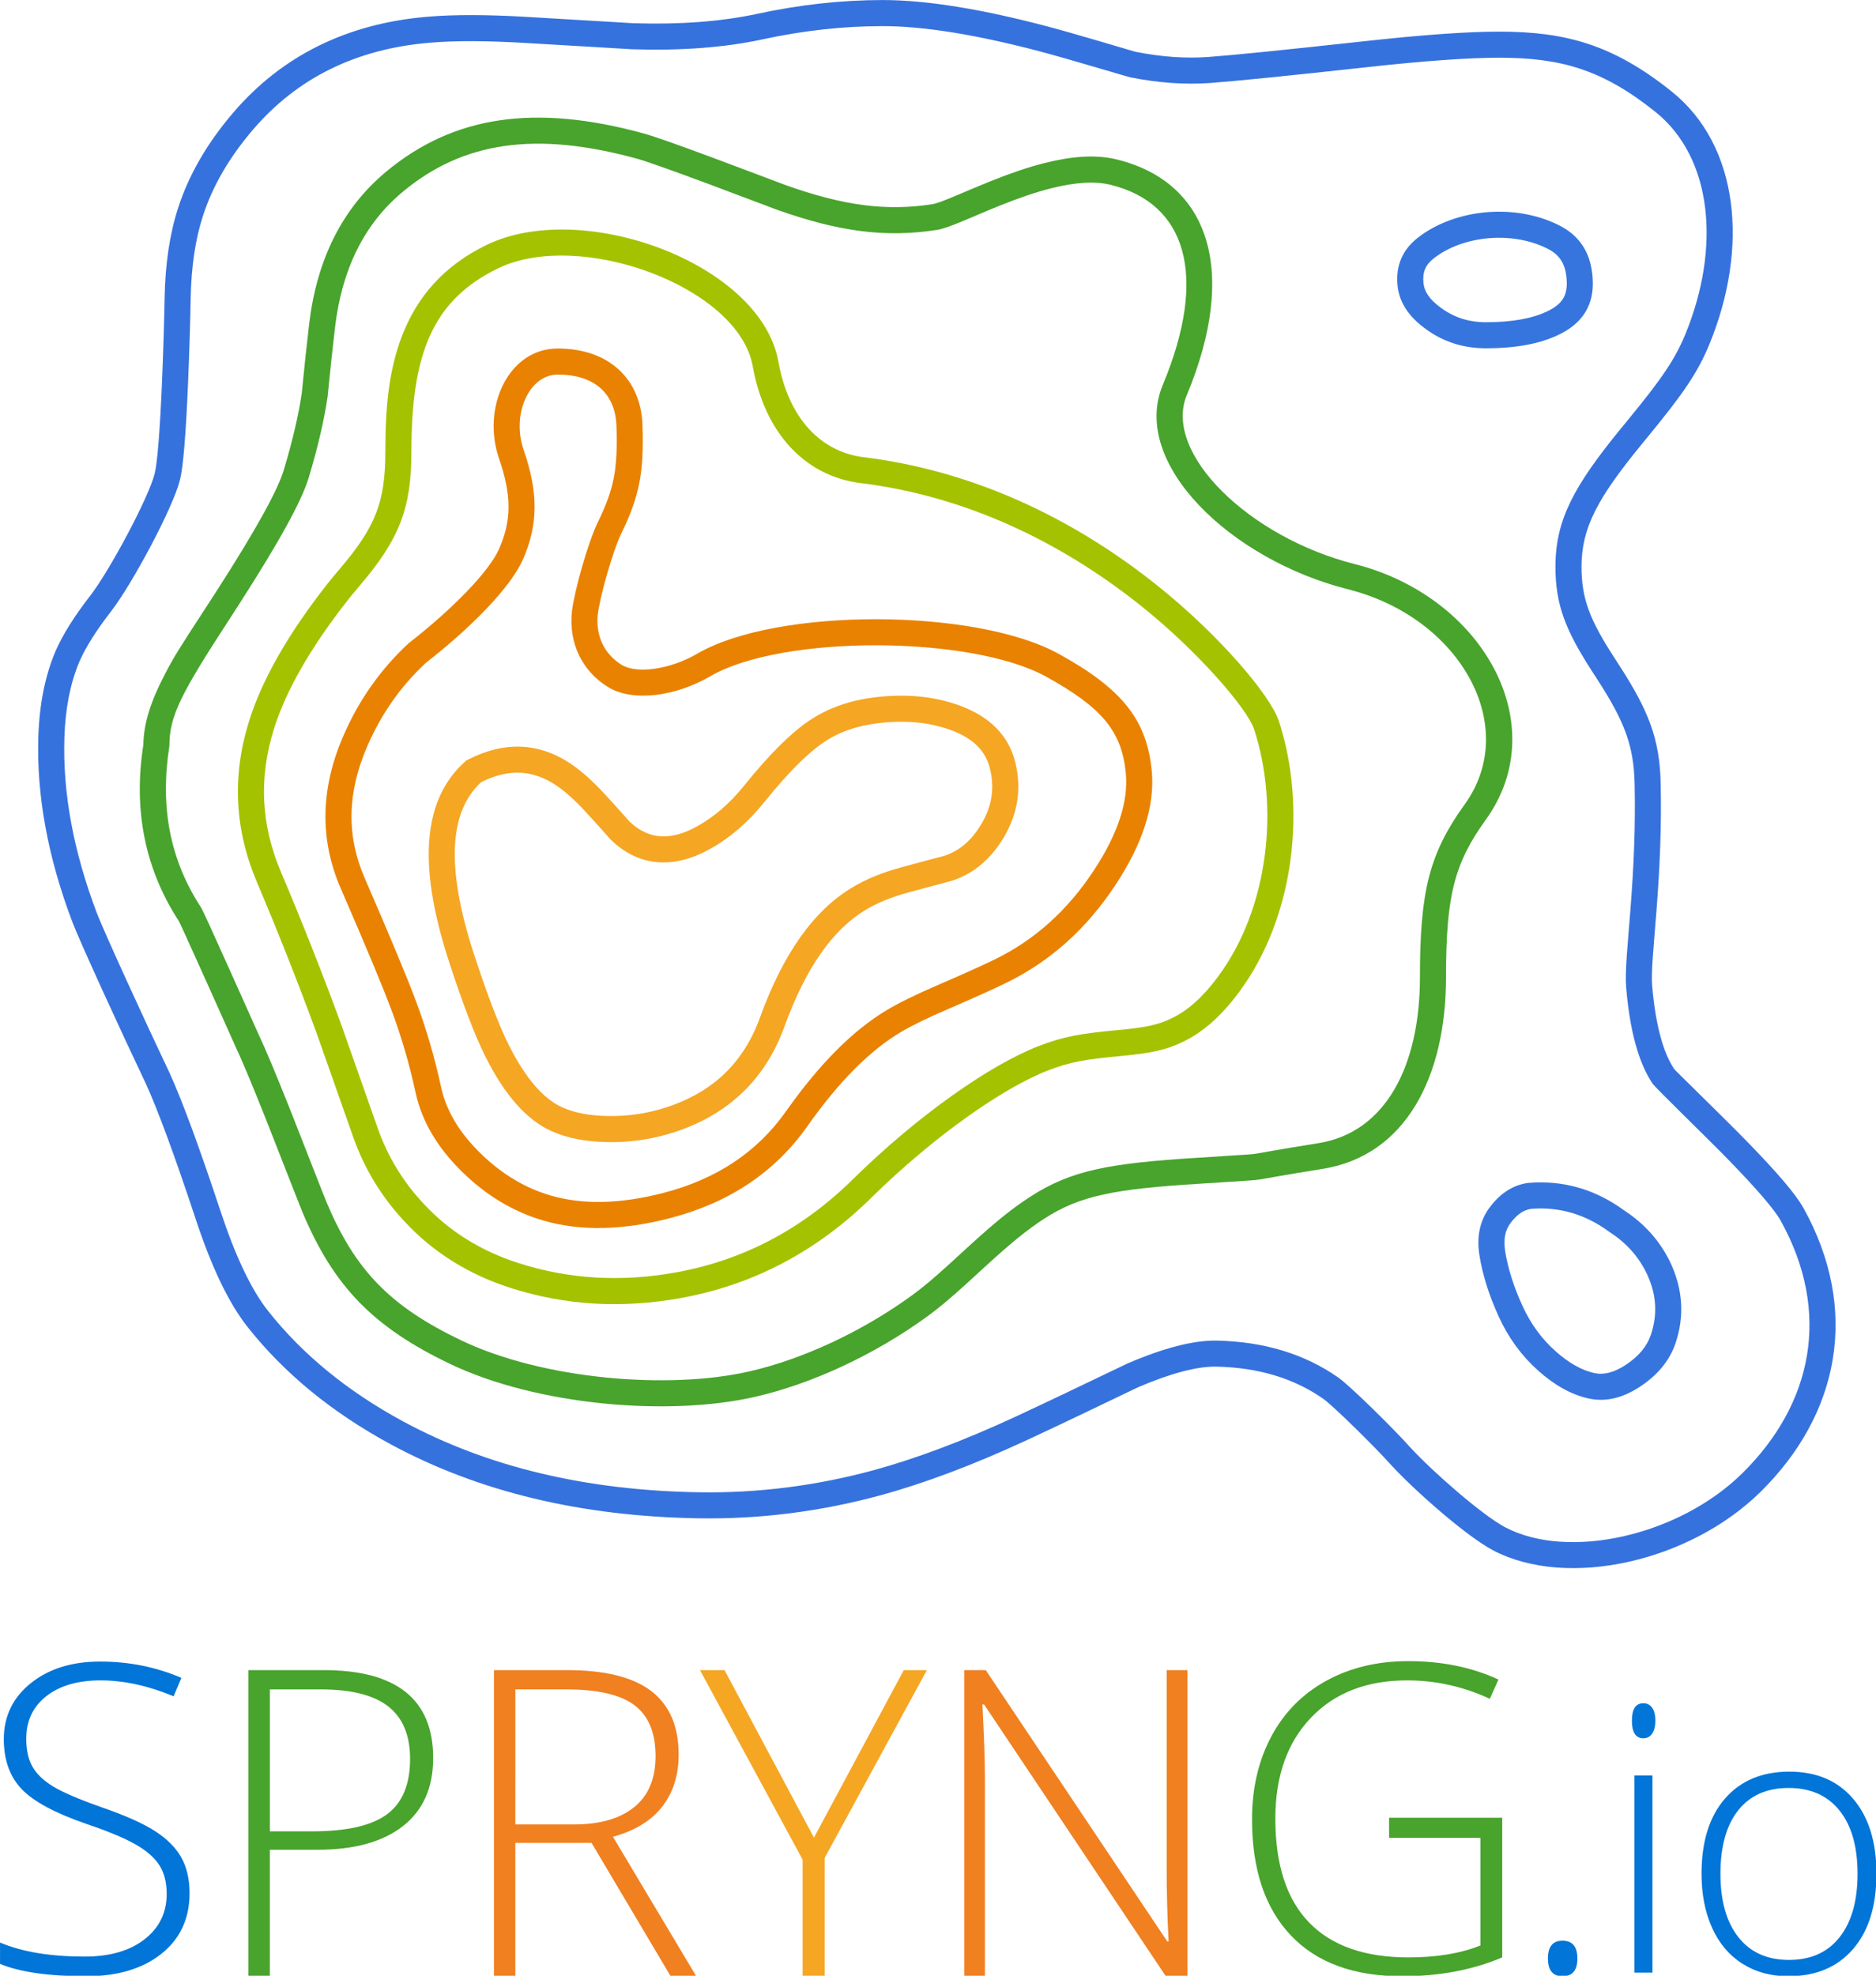 <?xml version="1.0" encoding="UTF-8" standalone="no"?>
<svg
   xmlns:dc="http://purl.org/dc/elements/1.1/"
   xmlns:cc="http://creativecommons.org/ns#"
   xmlns:rdf="http://www.w3.org/1999/02/22-rdf-syntax-ns#"
   xmlns:svg="http://www.w3.org/2000/svg"
   xmlns="http://www.w3.org/2000/svg"
   xmlns:sodipodi="http://sodipodi.sourceforge.net/DTD/sodipodi-0.dtd"
   xmlns:inkscape="http://www.inkscape.org/namespaces/inkscape"
   width="200"
   height="210.535"
   viewBox="0 0 200 210.535"
   version="1.1"
   id="svg32"
   sodipodi:docname="svg/sp_logo_stacked_200.svg"
   inkscape:version="0.92.2 (5c3e80d, 2017-08-06)">
  <sodipodi:namedview
     pagecolor="#ffffff"
     bordercolor="#666666"
     borderopacity="1"
     objecttolerance="10"
     gridtolerance="10"
     guidetolerance="10"
     inkscape:pageopacity="0"
     inkscape:pageshadow="2"
     inkscape:window-width="1164"
     inkscape:window-height="874"
     id="namedview34"
     showgrid="false"
     inkscape:zoom="0.78666667"
     inkscape:cx="125.77664"
     inkscape:cy="133.48976"
     inkscape:window-x="37"
     inkscape:window-y="27"
     inkscape:window-maximized="0"
     inkscape:current-layer="svg32" />
  <!-- Generator: Sketch 51.3 (57544) - http://www.bohemiancoding.com/sketch -->
  <title
     id="title2">LOGO/SPRYNGio_Logo/logo_SPRYNGio_340_stacked_color</title>
  <desc
     id="desc4">Created with Sketch.</desc>
  <defs
     id="defs6" />
  <g
     id="LOGO/SPRYNGio_Logo/logo_SPRYNGio_340_stacked_color"
     transform="matrix(0.794,0,0,0.794,-10.1,-14.504)"
     style="fill:none;fill-rule:evenodd;stroke:none;stroke-width:1">
    <g
       id="SPRYNG_io_text"
       transform="translate(12,241)">
      <g
         id="Group-2">
        <path
           d="m 26.173,31.334 c 0,3.428 -1.264,6.145 -3.791,8.149 -2.527,2.005 -5.886,3.007 -10.075,3.007 -5.035,0 -8.896,-0.553 -11.583,-1.658 v -2.866 c 2.969,1.255 6.754,1.883 11.358,1.883 3.382,0 6.064,-0.773 8.046,-2.318 1.982,-1.546 2.973,-3.574 2.973,-6.084 0,-1.555 -0.329,-2.843 -0.986,-3.864 C 21.457,26.561 20.386,25.629 18.901,24.786 17.417,23.943 15.238,23.034 12.363,22.06 8.154,20.618 5.247,19.058 3.64,17.381 2.034,15.705 1.231,13.471 1.231,10.679 c 0,-3.072 1.207,-5.578 3.622,-7.517 2.414,-1.939 5.519,-2.908 9.314,-2.908 3.87,0 7.506,0.731 10.907,2.192 L 24.031,4.918 C 20.611,3.495 17.342,2.783 14.223,2.783 c -3.044,0 -5.467,0.703 -7.271,2.108 -1.804,1.405 -2.706,3.316 -2.706,5.733 0,1.517 0.277,2.763 0.831,3.737 0.554,0.974 1.461,1.85 2.72,2.627 1.259,0.777 3.42,1.709 6.482,2.796 3.213,1.105 5.627,2.178 7.243,3.218 1.616,1.04 2.795,2.22 3.537,3.541 0.742,1.321 1.113,2.918 1.113,4.791 z"
           id="Path"
           inkscape:connector-curvature="0"
           style="fill:#0275d8" />
        <path
           d="m 58.881,13.208 c 0,3.972 -1.353,7.016 -4.058,9.133 -2.706,2.117 -6.538,3.175 -11.499,3.175 H 36.954 V 42.49 H 34.079 V 1.406 h 10.09 c 9.808,0 14.712,3.934 14.712,11.803 z m -21.926,9.835 h 5.665 c 4.641,0 7.995,-0.763 10.061,-2.29 2.067,-1.527 3.1,-4.004 3.1,-7.433 0,-3.166 -0.977,-5.513 -2.931,-7.039 -1.954,-1.527 -4.979,-2.29 -9.075,-2.29 h -6.82 z"
           id="Combined-Shape"
           inkscape:connector-curvature="0"
           style="fill:#48a42c" />
        <path
           d="M 69.916,24.589 V 42.49 H 67.041 V 1.406 h 9.808 c 5.111,0 8.887,0.941 11.33,2.824 2.443,1.883 3.664,4.716 3.664,8.501 0,2.754 -0.728,5.077 -2.184,6.969 -1.456,1.892 -3.668,3.25 -6.637,4.075 L 94.209,42.49 H 90.771 L 80.146,24.589 Z m 0,-2.473 h 7.863 c 3.476,0 6.172,-0.773 8.089,-2.318 1.916,-1.546 2.875,-3.826 2.875,-6.843 0,-3.129 -0.939,-5.405 -2.818,-6.829 -1.879,-1.424 -4.941,-2.136 -9.188,-2.136 h -6.82 z"
           id="path10"
           inkscape:connector-curvature="0"
           style="fill:#f08020;fill-rule:nonzero" />
        <polygon
           id="polygon12"
           points="111.445,26.613 111.445,42.49 108.486,42.49 108.486,26.837 94.704,1.406 98.002,1.406 110.008,23.887 122.07,1.406 125.17,1.406 "
           style="fill:#f5a623" />
        <path
           d="m 160.161,42.49 h -2.903 L 132.851,6.014 h -0.225 c 0.225,4.346 0.338,7.625 0.338,9.835 v 26.64 h -2.762 V 1.406 h 2.875 L 157.455,37.825 h 0.169 c -0.169,-3.372 -0.254,-6.576 -0.254,-9.611 V 1.406 h 2.79 z"
           id="path14"
           inkscape:connector-curvature="0"
           style="fill:#f08020;fill-rule:nonzero" />
        <path
           d="m 187.232,21.217 h 15.191 v 18.744 c -3.983,1.686 -8.464,2.529 -13.443,2.529 -6.501,0 -11.485,-1.831 -14.951,-5.494 -3.467,-3.663 -5.2,-8.847 -5.2,-15.554 0,-4.178 0.86,-7.882 2.579,-11.114 1.719,-3.232 4.18,-5.728 7.384,-7.489 3.203,-1.761 6.881,-2.642 11.034,-2.642 4.491,0 8.521,0.824 12.091,2.473 l -1.155,2.585 c -3.57,-1.649 -7.271,-2.473 -11.104,-2.473 -5.43,0 -9.737,1.672 -12.922,5.016 -3.185,3.344 -4.777,7.854 -4.777,13.531 0,6.182 1.512,10.833 4.537,13.952 3.025,3.119 7.468,4.679 13.331,4.679 3.795,0 7.018,-0.534 9.667,-1.602 V 23.915 h -12.26 z"
           id="path16"
           inkscape:connector-curvature="0"
           style="fill:#48a42c" />
      </g>
      <path
         d="m 208.56,40.104 c 0,-1.59 0.651,-2.386 1.953,-2.386 1.335,0 2.002,0.795 2.002,2.386 0,1.59 -0.667,2.386 -2.002,2.386 -1.302,0 -1.953,-0.795 -1.953,-2.386 z m 14.035,1.899 h -2.417 V 15.542 h 2.417 z M 219.836,8.19 c 0,-1.558 0.513,-2.337 1.538,-2.337 0.505,0 0.899,0.203 1.184,0.609 0.285,0.406 0.427,0.982 0.427,1.728 0,0.73 -0.142,1.306 -0.427,1.728 -0.285,0.422 -0.68,0.633 -1.184,0.633 -1.025,0 -1.538,-0.787 -1.538,-2.361 z m 32.834,20.546 c 0,4.317 -1.05,7.688 -3.149,10.115 -2.1,2.426 -4.997,3.639 -8.691,3.639 -2.327,0 -4.378,-0.56 -6.152,-1.68 -1.774,-1.12 -3.133,-2.726 -4.077,-4.82 -0.944,-2.094 -1.416,-4.512 -1.416,-7.254 0,-4.317 1.05,-7.68 3.149,-10.09 2.1,-2.41 4.98,-3.615 8.643,-3.615 3.646,0 6.506,1.221 8.582,3.664 2.075,2.442 3.113,5.79 3.113,10.042 z m -20.947,0 c 0,3.635 0.802,6.471 2.405,8.508 1.603,2.037 3.87,3.055 6.799,3.055 2.93,0 5.196,-1.018 6.799,-3.055 1.603,-2.037 2.405,-4.873 2.405,-8.508 0,-3.652 -0.81,-6.483 -2.429,-8.496 -1.619,-2.012 -3.894,-3.019 -6.824,-3.019 -2.93,0 -5.188,1.002 -6.775,3.006 -1.587,2.004 -2.38,4.84 -2.38,8.508 z"
         id=".io"
         inkscape:connector-curvature="0"
         style="fill:#0275d8" />
    </g>
    <g
       id="Landscape-Copy-5"
       transform="translate(19.5,20)"
       style="fill-rule:nonzero">
      <path
         d="M 144.969,8.644 C 144.613,8.575 136.665,6.172 132.895,5.179 128.757,4.088 124.857,3.225 121.191,2.632 117.708,2.07 114.541,1.772 111.745,1.772 106.454,1.773 101.066,2.367 95.578,3.557 90.493,4.648 84.68,5.088 78.135,4.881 77.668,4.863 72.96,4.584 64.274,4.062 58.782,3.722 54.317,3.704 50.862,4.006 41.017,4.839 33.123,8.734 27.184,15.675 c -3.196,3.732 -5.433,7.593 -6.721,11.585 -1.016,3.133 -1.566,6.838 -1.643,11.115 -0.037,2.403 -0.179,7.36 -0.361,11.558 -0.28,6.472 -0.622,10.941 -1.07,12.723 -0.936,3.773 -6.379,13.915 -9.234,17.632 -2.002,2.577 -3.419,4.825 -4.256,6.734 -1.217,2.851 -1.894,6.228 -2.029,10.158 -0.249,7.42 1.196,15.287 4.346,23.603 0.926,2.435 6.492,14.579 9.756,21.439 1.694,3.71 3.975,9.891 6.821,18.48 2.025,6.148 4.158,10.621 6.398,13.466 4.626,5.856 10.672,10.808 18.144,14.853 11.276,6.095 24.512,9.271 39.715,9.517 7.884,0.132 15.721,-0.859 23.507,-2.972 5.716,-1.567 12.004,-3.933 18.87,-7.104 3.738,-1.735 8.756,-4.12 15.126,-7.185 4.866,-2.098 8.906,-3.15 12.026,-3.094 6.335,0.131 11.779,1.776 16.319,4.948 1.575,1.097 7.386,6.807 9.698,9.402 2.994,3.253 9.661,9.089 12.72,10.699 8.513,4.481 23.324,1.137 31.823,-7.226 9.501,-9.35 11.986,-21.642 5.177,-33.907 -0.846,-1.524 -3.274,-4.327 -6.893,-8.05 -0.404,-0.416 -0.822,-0.842 -1.255,-1.28 -1.635,-1.654 -8.726,-8.581 -9.03,-9.033 -1.902,-2.798 -3.081,-7.124 -3.573,-12.919 -0.086,-1.02 -0.054,-2.329 0.081,-4.291 0.076,-1.101 0.453,-5.706 0.483,-6.085 0.481,-6.173 0.688,-11.257 0.57,-16.962 -0.109,-5.269 -1.44,-8.508 -5.032,-14.068 -0.004,-0.007 -0.592,-0.915 -0.761,-1.177 -3.461,-5.377 -4.836,-8.78 -4.836,-13.899 0,-6.307 2.479,-10.84 8.806,-18.579 0.258,-0.315 0.515,-0.629 1.029,-1.255 4.319,-5.265 6.194,-7.941 7.597,-11.355 4.815,-11.717 3.616,-23.753 -4.01,-29.862 -7.164,-5.739 -12.791,-7.27 -20.99,-7.27 -4.118,0 -10.036,0.423 -17.771,1.273 -10.467,1.149 -17.481,1.856 -21.029,2.12 -3.377,0.244 -6.956,-0.011 -10.731,-0.761 z m 0.676,-3.434 c 3.483,0.692 6.749,0.925 9.799,0.705 3.49,-0.26 10.477,-0.964 20.903,-2.109 7.851,-0.863 13.883,-1.294 18.153,-1.294 8.928,0 15.312,1.737 23.178,8.039 9.04,7.242 10.404,20.919 5.059,33.924 -1.578,3.841 -3.592,6.715 -8.128,12.244 -0.515,0.627 -0.77,0.938 -1.025,1.25 -5.841,7.145 -8.016,11.122 -8.016,16.364 0,4.298 1.15,7.143 4.28,12.005 0.166,0.257 0.751,1.162 0.758,1.172 3.912,6.056 5.466,9.836 5.591,15.895 0.12,5.837 -0.091,11.029 -0.58,17.306 -0.031,0.399 -0.407,4.979 -0.481,6.053 -0.123,1.794 -0.152,2.963 -0.085,3.755 0.446,5.25 1.478,9.038 2.986,11.255 0.074,0.11 6.47,6.357 8.619,8.532 0.439,0.444 0.864,0.878 1.275,1.3 3.852,3.963 6.389,6.891 7.444,8.791 7.614,13.716 4.788,27.699 -5.782,38.1 -9.517,9.365 -25.943,13.074 -35.908,7.828 -3.497,-1.841 -10.421,-7.902 -13.683,-11.447 -2.159,-2.422 -7.819,-7.983 -9.107,-8.881 -3.951,-2.761 -8.721,-4.202 -14.384,-4.32 -2.529,-0.046 -6.123,0.89 -10.506,2.778 -6.317,3.042 -11.349,5.433 -15.108,7.178 -7.035,3.249 -13.502,5.682 -19.42,7.304 -8.106,2.2 -16.272,3.233 -24.486,3.095 -15.742,-0.254 -29.528,-3.562 -41.323,-9.938 -7.878,-4.265 -14.294,-9.52 -19.227,-15.764 -2.537,-3.222 -4.833,-8.037 -6.973,-14.536 -2.808,-8.474 -5.052,-14.557 -6.669,-18.099 C 9.496,136.758 3.918,124.589 2.943,122.025 -0.365,113.291 -1.895,104.968 -1.629,97.061 -1.48,92.719 -0.718,88.921 0.686,85.632 1.66,83.41 3.225,80.927 5.385,78.148 7.964,74.791 13.186,65.059 13.993,61.807 c 0.364,-1.448 0.703,-5.875 0.969,-12.026 0.18,-4.165 0.321,-9.089 0.358,-11.465 0.083,-4.609 0.683,-8.652 1.813,-12.134 1.435,-4.448 3.906,-8.712 7.392,-12.783 C 31.074,5.744 39.823,1.427 50.563,0.519 54.208,0.2 58.838,0.218 64.487,0.568 73.06,1.084 77.846,1.367 78.26,1.383 84.522,1.581 90.054,1.162 94.84,0.135 100.565,-1.105 106.201,-1.727 111.745,-1.728 c 3.002,0 6.349,0.315 10.004,0.906 3.79,0.612 7.798,1.5 12.038,2.617 3.921,1.033 11.703,3.386 11.859,3.416 z"
         id="Layer2_1_1_STROKES"
         inkscape:connector-curvature="0"
         style="fill:#3672dd" />
      <path
         d="m 183.547,30.205 c 5.018,-3.952 13.208,-4.715 19.168,-1.618 2.755,1.432 4.196,3.838 4.36,7.175 0.191,3.446 -1.361,5.918 -4.64,7.465 -2.515,1.197 -5.75,1.784 -9.688,1.784 -3.035,0 -5.728,-0.859 -8.07,-2.574 -2.304,-1.654 -3.593,-3.593 -3.813,-5.867 -0.254,-2.611 0.642,-4.757 2.684,-6.365 z m 0.8,6.027 c 0.114,1.179 0.83,2.257 2.384,3.372 1.748,1.28 3.716,1.908 6.016,1.908 3.457,0 6.192,-0.497 8.19,-1.447 2.024,-0.955 2.755,-2.118 2.644,-4.119 -0.105,-2.144 -0.866,-3.414 -2.479,-4.253 -4.741,-2.464 -11.452,-1.838 -15.388,1.262 -1.097,0.864 -1.505,1.842 -1.366,3.277 z"
         id="Layer2_1_1_STROKES-path"
         inkscape:connector-curvature="0"
         style="fill:#3775de" />
      <path
         d="m 217.507,167.721 c 1.665,3.551 1.903,7.14 0.703,10.765 -0.78,2.333 -2.372,4.281 -4.754,5.86 -2.364,1.562 -4.685,2.112 -6.974,1.597 -2.296,-0.516 -4.544,-1.772 -6.748,-3.744 -2.225,-1.986 -3.985,-4.399 -5.283,-7.241 -1.297,-2.842 -2.16,-5.57 -2.583,-8.183 -0.416,-2.566 0.054,-4.76 1.448,-6.575 1.376,-1.798 3.025,-2.863 4.973,-3.166 l 0.12,-0.015 c 4.666,-0.398 9.015,0.852 12.896,3.697 2.788,1.827 4.832,4.141 6.202,7.003 z m -21.414,-5.391 c -0.778,1.013 -1.039,2.231 -0.77,3.886 0.371,2.289 1.14,4.721 2.312,7.289 1.099,2.406 2.571,4.425 4.431,6.085 1.787,1.598 3.515,2.564 5.184,2.939 1.29,0.29 2.661,-0.035 4.275,-1.101 1.758,-1.165 2.846,-2.498 3.364,-4.046 0.914,-2.762 0.738,-5.426 -0.545,-8.162 -1.089,-2.274 -2.707,-4.103 -4.907,-5.539 l -0.162,-0.112 c -3.225,-2.363 -6.714,-3.374 -10.504,-3.066 -0.984,0.169 -1.838,0.731 -2.678,1.828 z"
         id="path23"
         inkscape:connector-curvature="0"
         style="fill:#3775de" />
      <path
         d="m 15.33,88.804 c 1.319,-2.513 1.694,-3.108 5.946,-9.633 0.406,-0.623 0.75,-1.155 1.079,-1.668 5.191,-8.074 8.145,-13.415 8.969,-16.158 1.181,-3.935 1.987,-7.392 2.411,-10.294 0.363,-3.68 0.694,-6.762 1.002,-9.347 1.016,-8.481 4.336,-15.396 10.301,-20.371 8.99,-7.498 19.924,-9.189 34.623,-5.149 1.414,0.389 4.619,1.524 9.3,3.263 3.191,1.188 9.572,3.602 9.731,3.659 7.775,2.764 13.529,3.535 19.774,2.558 0.416,-0.065 1.283,-0.376 2.774,-0.997 0.306,-0.127 0.632,-0.265 1.089,-0.459 0.289,-0.123 0.289,-0.123 0.587,-0.249 0.302,-0.128 0.429,-0.182 0.612,-0.259 1.032,-0.436 1.843,-0.773 2.667,-1.103 2.691,-1.077 5.035,-1.882 7.292,-2.451 3.684,-0.929 6.883,-1.154 9.619,-0.492 12.544,3.034 16.387,15.048 9.469,31.627 -3.261,7.815 8.43,19.129 22.525,22.684 17.19,4.336 26.824,21.551 17.616,34.31 -4.269,5.915 -5.34,10.307 -5.34,21.115 0,13.483 -5.471,23.973 -16.574,25.748 -2.478,0.396 -4.332,0.705 -5.897,0.979 -0.305,0.053 -2.05,0.364 -2.363,0.414 -0.519,0.083 -0.881,0.122 -1.543,0.167 -0.039,0.003 -2.019,0.128 -3.064,0.2 -0.996,0.069 -1.486,0.1 -3.637,0.232 -11.396,0.703 -16.059,1.579 -20.87,4.692 -2.342,1.515 -4.487,3.285 -7.76,6.272 -0.183,0.167 -2.18,1.999 -2.764,2.529 -1.06,0.961 -1.932,1.728 -2.774,2.432 -0.84,0.702 -1.631,1.324 -2.4,1.883 -7.175,5.212 -15.608,9.084 -23.176,10.802 -11.606,2.635 -29.206,1.15 -40.868,-4.411 -10.407,-4.96 -15.664,-10.468 -19.817,-20.29 -0.375,-0.881 -3.979,-10.129 -4.805,-12.21 -0.135,-0.341 -0.268,-0.674 -0.398,-1.001 -1.681,-4.215 -2.987,-7.338 -3.895,-9.261 -0.085,-0.181 -2.983,-6.658 -3.794,-8.464 -2.093,-4.66 -3.648,-8.07 -3.729,-8.196 -4.561,-6.994 -6.155,-14.92 -4.779,-23.691 0.032,-2.858 1.009,-5.876 2.865,-9.412 z M 183.875,129.392 c 0,-11.481 1.241,-16.566 6.002,-23.163 7.567,-10.484 -0.599,-25.076 -15.634,-28.868 -15.873,-4.003 -29.264,-16.964 -24.899,-27.425 6.173,-14.795 3.094,-24.421 -7.062,-26.878 -2.091,-0.506 -4.757,-0.318 -7.94,0.484 -2.082,0.525 -4.289,1.283 -6.847,2.307 -0.8,0.32 -1.592,0.648 -2.604,1.077 -0.182,0.077 -0.307,0.13 -0.608,0.258 -0.297,0.126 -0.297,0.126 -0.588,0.249 -0.464,0.197 -0.796,0.337 -1.11,0.468 -1.776,0.739 -2.777,1.098 -3.578,1.223 -6.875,1.076 -13.201,0.228 -21.488,-2.718 -0.198,-0.071 -6.619,-2.5 -9.307,-3.501 -5.027,-1.868 -8.208,-2.995 -9.478,-3.344 -13.659,-3.754 -23.41,-2.246 -31.453,4.462 -5.226,4.358 -8.151,10.453 -9.067,18.099 -0.305,2.558 -0.633,5.617 -1.004,9.355 -0.461,3.167 -1.305,6.787 -2.532,10.877 -0.952,3.169 -4.005,8.688 -9.376,17.041 -0.332,0.519 -0.681,1.058 -1.092,1.689 -6.687,10.26 -8.244,13.228 -8.244,17.277 -1.3,8.258 0.111,15.349 4.212,21.637 0.249,0.382 1.426,2.962 3.947,8.577 0.894,1.991 3.742,8.357 3.81,8.5 0.948,2.008 2.274,5.179 3.981,9.459 0.131,0.329 0.265,0.665 0.401,1.007 0.847,2.135 4.422,11.308 4.774,12.134 3.822,9.038 8.468,13.907 18.101,18.498 10.92,5.207 27.719,6.625 38.586,4.158 7.1,-1.612 15.098,-5.284 21.894,-10.221 0.701,-0.509 1.43,-1.083 2.213,-1.737 0.801,-0.67 1.64,-1.407 2.668,-2.339 0.575,-0.521 2.566,-2.348 2.756,-2.521 3.406,-3.108 5.673,-4.978 8.218,-6.625 5.495,-3.555 10.556,-4.506 22.555,-5.247 2.141,-0.132 2.628,-0.163 3.612,-0.231 1.058,-0.073 3.039,-0.198 3.065,-0.2 0.564,-0.039 0.824,-0.067 1.23,-0.132 0.277,-0.044 1.976,-0.347 2.314,-0.406 1.582,-0.276 3.452,-0.588 5.946,-0.987 8.995,-1.438 13.627,-10.319 13.627,-22.292 z"
         id="path25"
         inkscape:connector-curvature="0"
         style="fill:#48a42c" />
      <path
         d="m 109.209,59.627 c 14.629,1.806 28.042,8.116 39.524,17.315 8.188,6.56 15.07,14.64 16.206,18.116 3.721,11.389 2.205,26.153 -5.338,36.336 -2.38,3.213 -4.771,5.321 -7.404,6.621 -2.448,1.209 -4.429,1.596 -8.673,1.992 -4.631,0.432 -6.653,0.783 -9.597,1.921 -5.972,2.308 -15.29,8.794 -23.705,17.074 -7.333,7.216 -15.867,11.708 -25.612,13.475 -7.921,1.427 -15.52,0.978 -22.796,-1.352 -5.645,-1.801 -10.384,-4.755 -14.214,-8.862 -3.133,-3.327 -5.45,-7.127 -6.958,-11.408 -2.951,-8.392 -4.597,-13.062 -4.937,-14.009 -2.514,-6.837 -5.177,-13.568 -7.995,-20.206 -2.994,-7.056 -3.347,-14.241 -1.059,-21.558 1.742,-5.595 5.257,-11.746 10.522,-18.448 0.398,-0.506 0.781,-0.97 1.481,-1.796 0.193,-0.228 0.193,-0.228 0.282,-0.332 4.704,-5.554 6.024,-8.86 6.024,-15.626 0,-6.373 0.558,-11.054 2.163,-15.332 2.054,-5.473 5.739,-9.647 11.429,-12.409 12.889,-6.256 36.821,2.47 39.179,15.653 1.357,7.585 5.657,12.119 11.477,12.837 z m -0.429,3.474 C 101.355,62.184 95.901,56.433 94.286,47.406 92.377,36.738 71.05,28.961 60.08,34.286 c -8.876,4.308 -11.62,11.621 -11.62,24.593 0,7.632 -1.635,11.727 -6.854,17.888 -0.194,0.229 -0.194,0.229 -0.281,0.332 -0.675,0.797 -1.033,1.231 -1.4,1.697 -5.021,6.391 -8.33,12.183 -9.932,17.327 -2.041,6.527 -1.73,12.857 0.94,19.148 2.84,6.691 5.524,13.475 8.062,20.379 0.349,0.972 1.992,5.636 4.949,14.042 1.345,3.819 3.405,7.197 6.21,10.176 3.42,3.667 7.643,6.299 12.726,7.921 6.724,2.154 13.744,2.569 21.107,1.242 9.043,-1.64 16.943,-5.798 23.779,-12.526 8.732,-8.592 18.435,-15.346 24.898,-17.844 3.329,-1.287 5.599,-1.68 10.533,-2.141 3.837,-0.358 5.5,-0.683 7.449,-1.645 2.103,-1.038 4.075,-2.777 6.141,-5.566 6.818,-9.204 8.212,-22.791 4.823,-33.166 -0.877,-2.683 -7.363,-10.299 -15.067,-16.471 -11.007,-8.818 -23.834,-14.853 -37.764,-16.572 z"
         id="Layer2_2_1_STROKES"
         inkscape:connector-curvature="0"
         style="fill:#a5c200" />
      <path
         d="m 48.062,84.615 c 5.978,-4.651 10.837,-9.669 12.162,-12.664 1.692,-3.827 1.703,-7.22 0.004,-12.137 -2.366,-6.847 1.239,-14.775 7.878,-14.775 6.866,0 11.182,4.09 11.382,10.302 0.204,6.328 -0.39,9.479 -2.859,14.558 -1.153,2.371 -2.861,8.463 -3.142,10.815 -0.306,2.869 0.85,5.321 3.196,6.774 2.029,1.258 6.523,0.627 10.16,-1.493 10.683,-6.226 37.368,-6.109 48.491,0.002 8.603,4.727 11.873,8.901 12.532,15.723 0.44,4.663 -1.213,9.782 -4.89,15.341 -3.854,5.838 -8.708,10.196 -14.567,13.069 -1.649,0.812 -4.284,1.999 -7.899,3.561 -2.772,1.193 -4.879,2.222 -6.338,3.091 -4.139,2.451 -8.318,6.646 -12.535,12.616 -4.353,6.181 -10.514,10.295 -18.481,12.358 -6.373,1.647 -12.04,1.76 -16.987,0.312 -3.986,-1.164 -7.594,-3.321 -10.831,-6.468 -3.36,-3.269 -5.47,-6.824 -6.31,-10.675 -0.825,-3.812 -1.89,-7.465 -3.196,-10.964 -1.089,-2.952 -3.376,-8.442 -6.867,-16.482 -2.861,-6.587 -2.72,-13.435 0.401,-20.554 2.07,-4.745 4.967,-8.847 8.697,-12.309 z m -5.489,13.709 c -2.742,6.251 -2.861,12.088 -0.398,17.759 3.516,8.098 5.821,13.632 6.937,16.658 1.364,3.652 2.476,7.467 3.335,11.439 0.685,3.14 2.44,6.097 5.331,8.909 2.835,2.757 5.947,4.618 9.372,5.618 4.297,1.257 9.332,1.157 15.129,-0.341 7.182,-1.86 12.633,-5.5 16.498,-10.987 4.482,-6.344 8.998,-10.878 13.608,-13.608 1.609,-0.958 3.842,-2.048 6.74,-3.296 3.564,-1.54 6.154,-2.708 7.742,-3.489 5.29,-2.594 9.672,-6.529 13.19,-11.858 3.272,-4.946 4.681,-9.31 4.326,-13.078 -0.536,-5.544 -3.067,-8.776 -10.733,-12.988 -10.065,-5.529 -35.442,-5.641 -45.043,-0.045 -4.64,2.704 -10.425,3.517 -13.766,1.444 -3.506,-2.17 -5.279,-5.933 -4.83,-10.142 0.329,-2.748 2.142,-9.216 3.472,-11.952 2.207,-4.539 2.695,-7.129 2.508,-12.915 -0.139,-4.306 -2.891,-6.914 -7.884,-6.914 -3.834,0 -6.241,5.295 -4.57,10.132 1.974,5.712 1.96,10.011 -0.111,14.695 -1.62,3.664 -6.774,8.993 -13.037,13.866 -3.349,3.122 -5.947,6.81 -7.815,11.093 z"
         id="Layer2_3_1_STROKES"
         inkscape:connector-curvature="0"
         style="fill:#e98200" />
      <path
         d="m 86.89,109.126 c 2.263,-1.261 4.346,-3.065 6.239,-5.415 3.287,-4.082 6.172,-6.98 8.642,-8.659 2.512,-1.72 5.474,-2.782 8.882,-3.195 4.111,-0.509 7.873,-0.163 11.29,1.049 4.133,1.489 6.681,4.02 7.588,7.633 0.882,3.544 0.367,6.914 -1.547,10.134 -1.751,2.922 -4.046,4.858 -6.992,5.809 -2.403,0.634 -4.357,1.159 -5.706,1.531 -2.32,0.622 -4.254,1.405 -5.817,2.353 -4.424,2.628 -8.077,7.828 -10.918,15.664 -2.582,7.105 -7.537,11.84 -14.872,14.21 -2.94,0.942 -5.95,1.375 -9.014,1.3 -2.847,-0.057 -5.293,-0.533 -7.325,-1.439 -3.372,-1.482 -6.326,-4.828 -8.907,-9.963 -1.444,-2.865 -3.124,-7.256 -5.037,-13.156 -1.885,-5.888 -2.756,-10.92 -2.593,-15.07 0.194,-4.885 1.794,-8.696 4.848,-11.426 l 0.167,-0.149 0.199,-0.102 c 4.906,-2.525 9.538,-2.348 13.879,0.561 1.439,0.976 2.97,2.352 4.576,4.101 0.876,0.941 1.949,2.131 3.228,3.579 2.535,2.474 5.541,2.704 9.189,0.652 z m -30.163,16.781 c 1.861,5.738 3.484,9.981 4.832,12.656 2.249,4.476 4.682,7.231 7.197,8.336 1.58,0.704 3.571,1.092 5.986,1.14 2.681,0.066 5.301,-0.312 7.865,-1.133 6.308,-2.039 10.443,-5.99 12.654,-12.073 3.092,-8.53 7.201,-14.379 12.406,-17.47 1.853,-1.124 4.09,-2.03 6.7,-2.729 1.35,-0.373 3.317,-0.9 5.638,-1.511 2.012,-0.652 3.643,-2.027 4.972,-4.246 1.443,-2.428 1.813,-4.853 1.157,-7.491 -0.604,-2.404 -2.285,-4.074 -5.371,-5.186 -2.876,-1.02 -6.091,-1.315 -9.686,-0.871 -2.872,0.348 -5.3,1.219 -7.335,2.612 -2.137,1.453 -4.799,4.127 -7.889,7.963 -2.166,2.689 -4.59,4.789 -7.255,6.274 -4.962,2.791 -9.687,2.409 -13.399,-1.256 -1.361,-1.535 -2.428,-2.719 -3.298,-3.653 -1.444,-1.572 -2.779,-2.772 -3.964,-3.576 -3.194,-2.14 -6.407,-2.299 -10.118,-0.453 -2.198,2.05 -3.366,4.916 -3.521,8.807 -0.146,3.692 0.658,8.336 2.427,13.858 z"
         id="Layer2_4_1_STROKES"
         inkscape:connector-curvature="0"
         style="fill:#f5a623" />
    </g>
  </g>
</svg>
